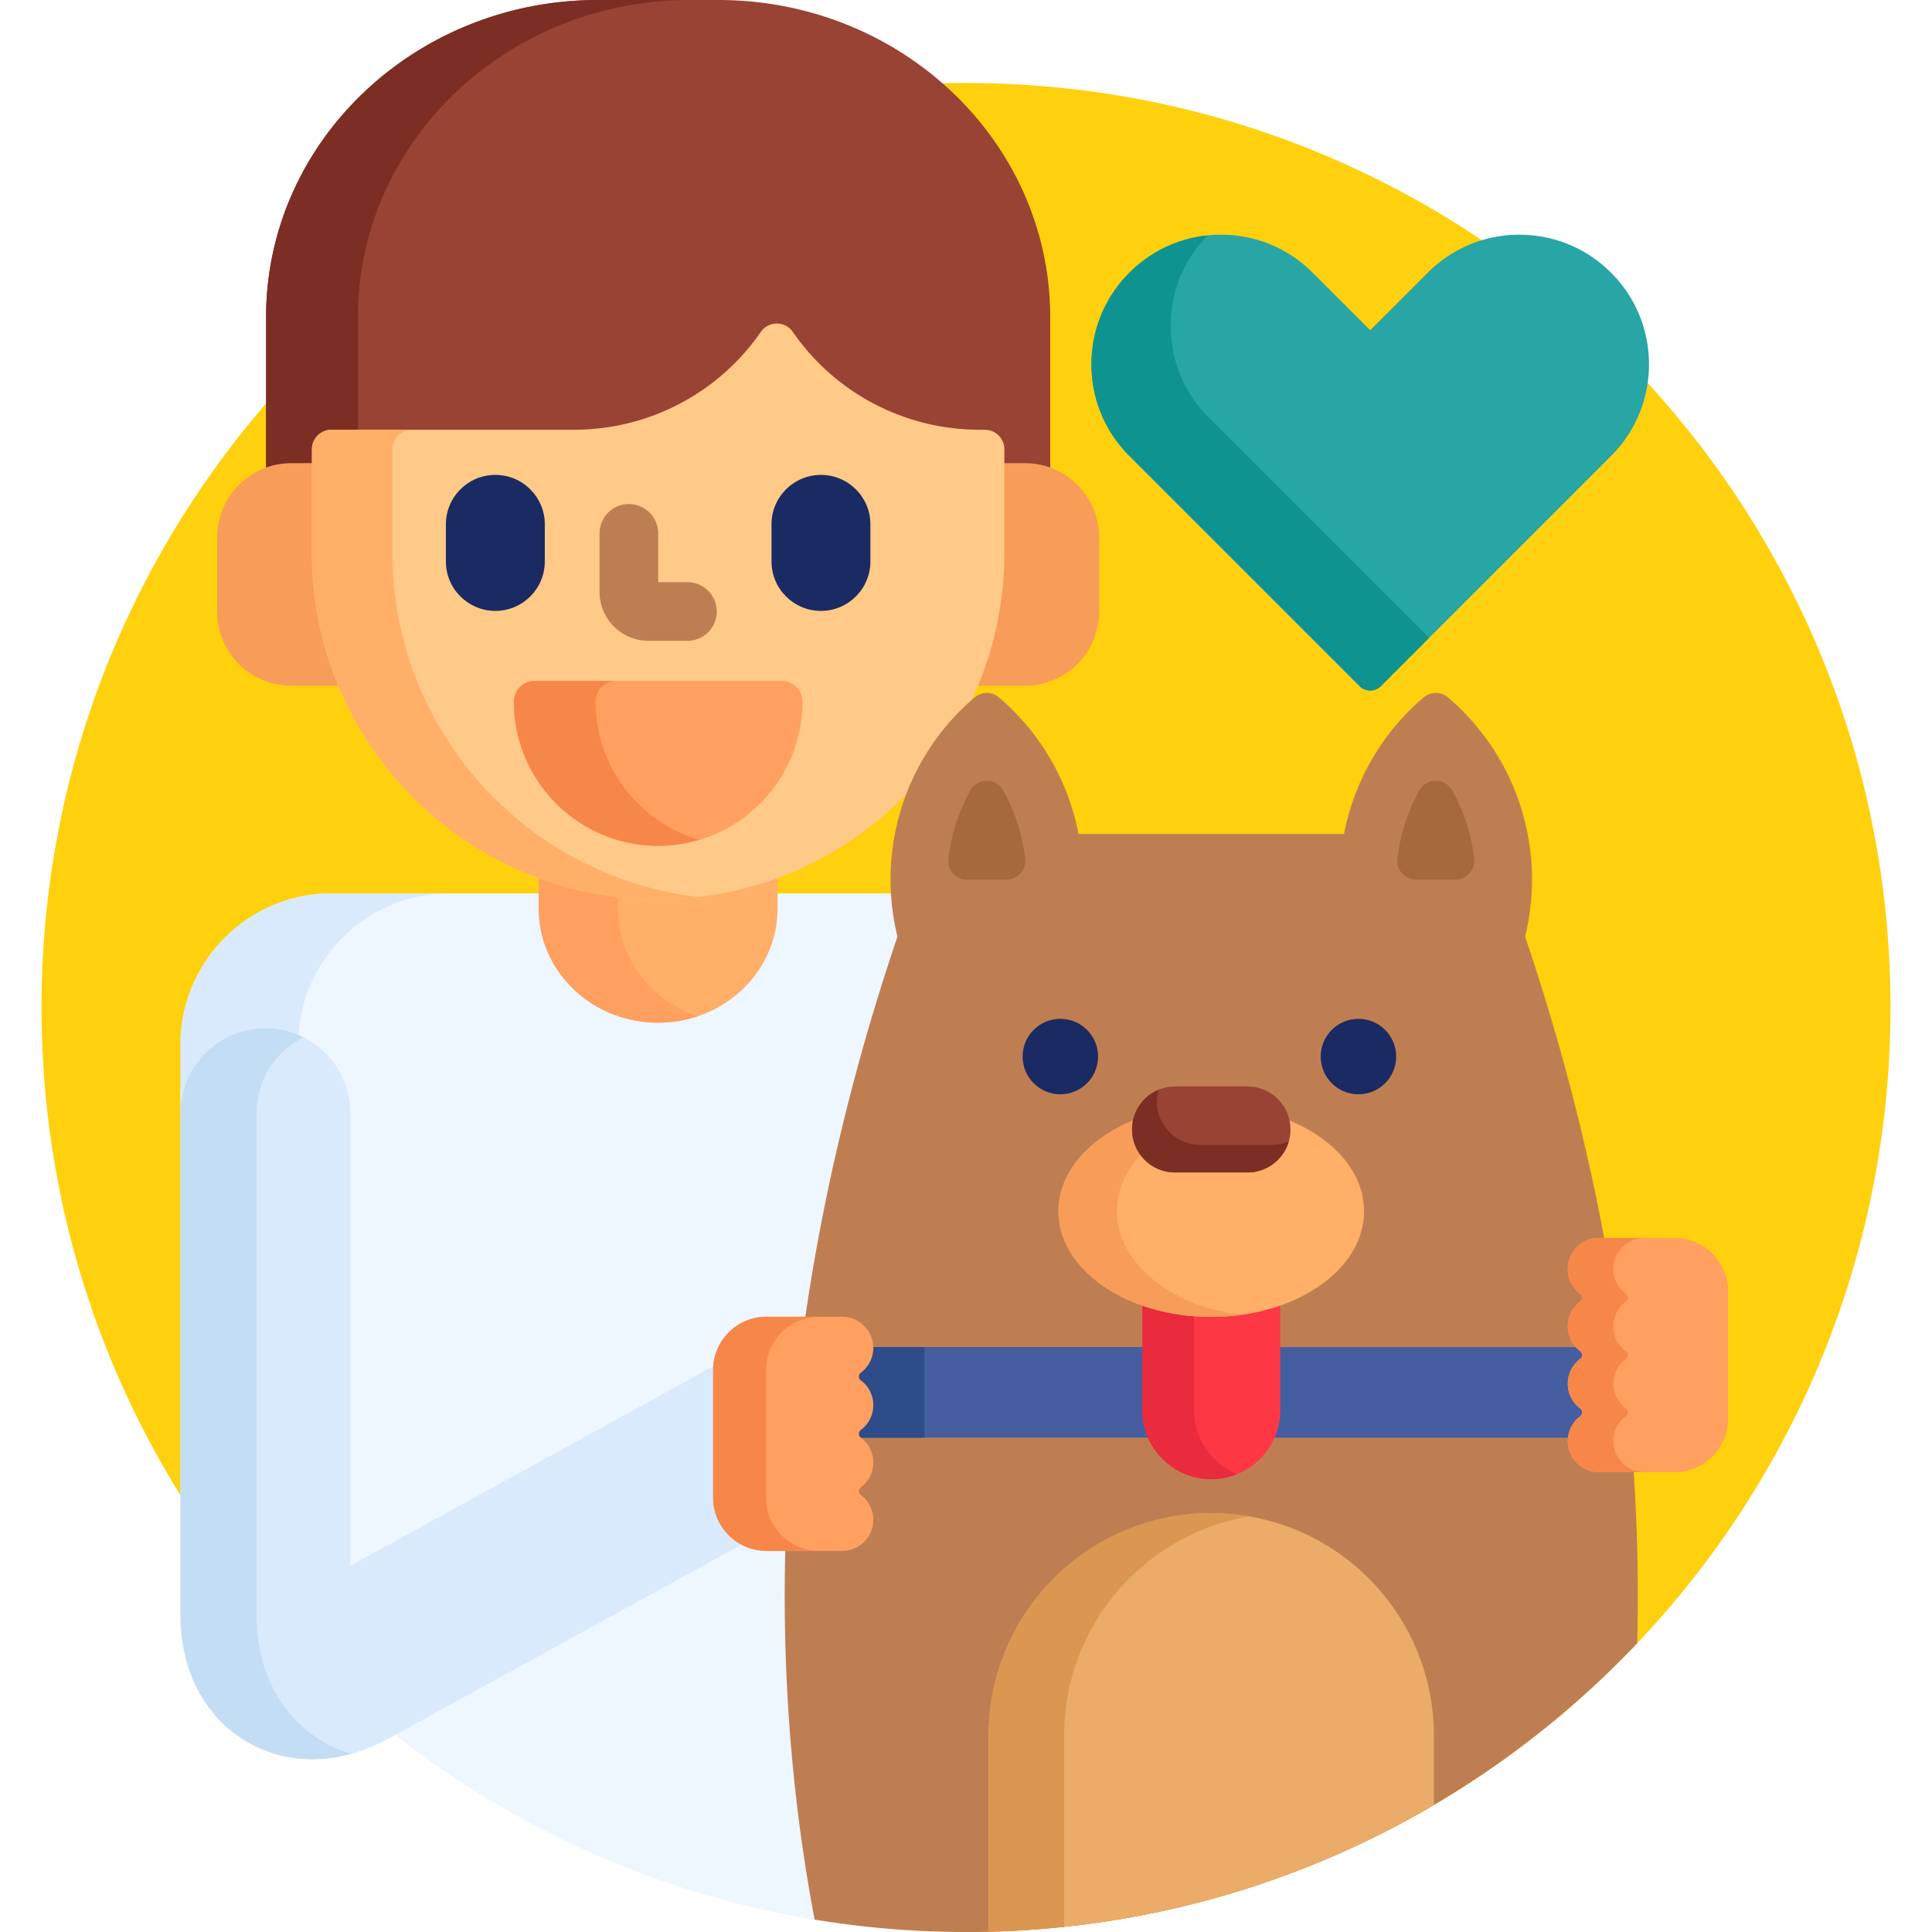 <svg xmlns="http://www.w3.org/2000/svg" width="512pt" height="512pt" viewBox="-11 0 512 512"><path fill="#ffd00d" d="M490 267c0 135.309-109.691 245-245 245-38.762 0-180.086-73.398-204-109.273C15.098 363.875 0 317.199 0 267 0 131.691 109.691 22 245 22s245 109.691 245 245m0 0"/><path fill="#994334" d="M66.207 123.746h6.461v-4.676a4.184 4.184 0 0 1 4.18-4.18h64.27c20.112 0 38.921-9.847 50.312-26.34a4.178 4.178 0 0 1 6.875 0c11.394 16.493 30.203 26.34 50.312 26.34h1.371c2.301 0 4.176 1.876 4.176 4.18v4.676h6.465c2.36 0 4.61.457 6.691 1.262v-40.95C267.32 37.638 227.938 0 179.36 0h-31.887C98.895 0 59.512 37.637 59.512 84.059v40.949a18.5 18.5 0 0 1 6.695-1.262m0 0"/><path fill="#7c2e24" d="M66.207 123.746h6.461v-4.676a4.184 4.184 0 0 1 4.18-4.18h7.011V84.06C83.86 37.637 123.242 0 171.82 0h-24.347C98.895 0 59.512 37.637 59.512 84.059v40.949a18.5 18.5 0 0 1 6.695-1.262m0 0"/><path fill="#eef6ff" d="M192.098 349.95h11.629c4.77-34.009 12.77-68.134 24.054-101.403l.094-.277-.066-.282a63.3 63.3 0 0 1-1.7-11.242h-32.047v4.035c0 16.121-13.746 29.239-30.644 29.239s-30.645-13.118-30.645-29.239v-4.035H76.836c-22 0-40 18-40 40v119.48c36.664 58.938 97.656 101.169 168.937 112.645-5.683-31.562-8.05-64.86-7.101-98.871h-6.574c-7.23 0-13.114-5.883-13.114-13.11V363.06c0-7.227 5.883-13.11 13.114-13.11m0 0"/><path fill="#d9eafc" d="M59.336 272.5c3.102 0 6.059.629 8.75 1.766 1.293-20.856 18.75-37.52 39.914-37.52H76.836c-22 0-40 18-40 40V295c0-12.426 10.07-22.5 22.5-22.5m0 0"/><path fill="#ffaf68" d="M163.414 237.352a90.3 90.3 0 0 1-31.644-5.696v9.125c0 16.7 14.171 30.239 31.648 30.239s31.644-13.54 31.644-30.239v-9.129a90.2 90.2 0 0 1-31.648 5.7m0 0"/><path fill="#ff9f60" d="M152.71 240.781v-4.066a90 90 0 0 1-20.94-5.063v9.13c0 16.698 14.171 30.238 31.648 30.238 3.668 0 7.187-.606 10.469-1.704-12.332-4.128-21.176-15.34-21.176-28.535m0 0"/><path fill="#f79d59" d="M72.703 146.605v-23.859h-6.496c-10.86 0-19.66 8.805-19.66 19.66v19.66c0 10.86 8.8 19.66 19.66 19.66h13.574a90.2 90.2 0 0 1-7.078-35.12M260.625 122.746h-6.496v23.856c0 12.449-2.524 24.316-7.078 35.125h13.574c10.86 0 19.66-8.801 19.66-19.66v-19.66c0-10.86-8.8-19.66-19.66-19.66m0 0"/><path fill="#ffc987" d="M231.04 208.543a62.2 62.2 0 0 1 14.273-20.613c6.296-12.426 9.851-26.47 9.851-41.325V119.07c0-2.86-2.316-5.18-5.18-5.18h-1.367c-19.781 0-38.281-9.683-49.492-25.91a5.177 5.177 0 0 0-8.52 0c-11.207 16.227-29.707 25.91-49.492 25.91h-64.27a5.18 5.18 0 0 0-5.175 5.18v27.532c0 50.59 41.156 91.75 91.746 91.75 26.738 0 50.84-11.5 67.625-29.809m0 0"/><path fill="#ffaf68" d="M93.008 146.605V119.07c0-2.86 2.316-5.18 5.176-5.18H76.848c-2.86 0-5.18 2.32-5.18 5.18v27.532c0 50.59 41.156 91.75 91.746 91.75 3.61 0 7.168-.215 10.672-.625-45.582-5.301-81.078-44.141-81.078-91.122m0 0"/><path fill="#1a2b63" d="M133.379 148.785c0 7.242-5.867 13.11-13.106 13.11s-13.109-5.868-13.109-13.11v-9.828c0-7.238 5.867-13.105 13.11-13.105 7.238 0 13.105 5.867 13.105 13.105zM219.664 148.785c0 7.242-5.863 13.11-13.105 13.11-7.239 0-13.106-5.868-13.106-13.11v-9.828c0-7.238 5.867-13.105 13.106-13.105 7.242 0 13.105 5.867 13.105 13.105zm0 0"/><path fill="#ff9f60" d="M163.414 224.152c-21.078 0-38.226-17.148-38.226-38.23a5.46 5.46 0 0 1 5.46-5.461h65.536a5.46 5.46 0 0 1 5.46 5.46c0 21.083-17.148 38.231-38.23 38.231m0 0"/><path fill="#f78748" d="M146.848 185.926a5.46 5.46 0 0 1 5.464-5.461h-21.664a5.46 5.46 0 0 0-5.46 5.46c0 21.079 17.148 38.227 38.23 38.227 3.762 0 7.394-.554 10.828-1.57-15.82-4.684-27.398-19.34-27.398-36.656m0 0"/><path fill="#bf7e52" d="M171.184 169.82h-10.356c-7.137 0-12.941-5.808-12.941-12.941v-15.535a7.765 7.765 0 0 1 7.765-7.766 7.765 7.765 0 0 1 7.766 7.766v12.945h7.766a7.765 7.765 0 1 1 0 15.531M412.707 389.121a7.237 7.237 0 0 1-7.23-7.23 7.16 7.16 0 0 1 2.91-5.782 2.264 2.264 0 0 0-.004-3.629 7.17 7.17 0 0 1-2.906-5.785 7.16 7.16 0 0 1 2.91-5.78 2.29 2.29 0 0 0 .906-1.817c0-.715-.344-1.395-.91-1.817a7.16 7.16 0 0 1-2.906-5.777 7.17 7.17 0 0 1 2.906-5.785c.57-.426.91-1.102.91-1.813s-.34-1.39-.91-1.812c-1.848-1.387-2.906-3.492-2.906-5.785a7.237 7.237 0 0 1 7.23-7.23h1.594c-5.012-27.2-12.11-54.24-21.137-80.852A63.6 63.6 0 0 0 395 233.125c0-18.64-8.113-36.238-22.258-48.29-.933-.796-2.09-1.194-3.242-1.194s-2.309.398-3.242 1.195c-11.028 9.394-18.363 22.168-21.074 36.168h-70.368c-2.707-14-10.046-26.774-21.074-36.168a4.98 4.98 0 0 0-3.242-1.195 5 5 0 0 0-3.242 1.195C233.113 196.883 225 214.48 225 233.12c0 5.145.64 10.207 1.836 15.102-11.332 33.41-19.617 67.496-24.559 101.73h9.93a7.237 7.237 0 0 1 7.23 7.23c0 2.29-1.058 4.395-2.906 5.782a2.28 2.28 0 0 0-.91 1.812c0 .715.344 1.395.91 1.817a7.17 7.17 0 0 1 2.906 5.785c0 2.293-1.058 4.398-2.906 5.781a2.28 2.28 0 0 0-.91 1.813c0 .715.344 1.394.91 1.816 1.848 1.383 2.906 3.488 2.906 5.781a7.17 7.17 0 0 1-2.906 5.785 2.28 2.28 0 0 0-.91 1.813c0 .71.34 1.387.91 1.812 1.848 1.387 2.906 3.493 2.906 5.786a7.237 7.237 0 0 1-7.23 7.23h-15.078c-.867 33.219 1.61 66.285 7.754 98.715A246.5 246.5 0 0 0 245 512c70.047 0 133.223-29.402 177.875-76.531a494 494 0 0 0-.988-46.348zm0 0"/><path fill="#445ea0" d="M292.719 357h-73.29c0 .059.008.121.008.184 0 2.289-1.058 4.394-2.906 5.78a2.28 2.28 0 0 0-.91 1.813c0 .715.344 1.395.91 1.817a7.17 7.17 0 0 1 2.906 5.785c0 2.293-1.058 4.398-2.906 5.781a2.28 2.28 0 0 0-.91 1.813c0 .363.09.71.25 1.027h78.48a17.2 17.2 0 0 1-1.632-7.281zM408.387 376.105a2.27 2.27 0 0 0 .906-1.812c0-.715-.34-1.39-.91-1.816a7.16 7.16 0 0 1-2.906-5.782c0-2.293 1.058-4.398 2.91-5.78a2.29 2.29 0 0 0 .906-1.817c0-.715-.344-1.395-.91-1.817-.117-.086-.227-.183-.336-.277H327.28v16.715c0 2.605-.594 5.066-1.633 7.285h79.883a7.17 7.17 0 0 1 2.856-4.899m0 0"/><path fill="#2e4c89" d="M219.438 357.184c0 2.289-1.06 4.394-2.907 5.78a2.28 2.28 0 0 0-.91 1.813c0 .715.344 1.395.91 1.817a7.17 7.17 0 0 1 2.906 5.785c0 2.293-1.058 4.398-2.906 5.781a2.28 2.28 0 0 0-.91 1.813c0 .363.09.71.25 1.027H234v-24h-14.57c0 .059.007.121.007.184m0 0"/><path fill="#1a2b63" d="M280 280c0 5.523-4.477 10-10 10s-10-4.477-10-10 4.477-10 10-10 10 4.477 10 10M359 280c0 5.523-4.477 10-10 10s-10-4.477-10-10 4.477-10 10-10 10 4.477 10 10m0 0"/><path fill="#fe3745" d="M310 348c-6.594 0-12.812-1.117-18.281-3.078v28.797c0 10.097 8.183 18.281 18.281 18.281s18.281-8.184 18.281-18.281v-28.797C322.812 346.882 316.594 348 310 348m0 0"/><path fill="#ea2a3d" d="M305.434 373.719v-25.903c-4.899-.39-9.528-1.39-13.715-2.894v28.797c0 10.097 8.183 18.281 18.281 18.281 2.426 0 4.738-.484 6.86-1.344-6.696-2.715-11.426-9.27-11.426-16.937m0 0"/><path fill="#ffaf68" d="M329.602 296.496c.253.899.398 1.84.398 2.82 0 5.735-4.664 10.399-10.398 10.399h-19.204c-5.734 0-10.398-4.664-10.398-10.399 0-.98.145-1.921.398-2.82-12.46 4.777-20.898 13.957-20.898 24.504 0 15.465 18.133 28 40.5 28s40.5-12.535 40.5-28c0-10.547-8.437-19.727-20.898-24.504m0 0"/><path fill="#f79d59" d="M285 321c0-5.805 2.563-11.191 6.938-15.66a10.34 10.34 0 0 1-1.938-6.024c0-.98.145-1.921.398-2.82-12.46 4.777-20.898 13.957-20.898 24.504 0 15.465 18.133 28 40.5 28 2.652 0 5.238-.184 7.75-.52C299.094 345.98 285 334.633 285 321m0 0"/><path fill="#994334" d="M331 299.316c0 6.297-5.102 11.399-11.398 11.399h-19.204c-6.296 0-11.398-5.106-11.398-11.399 0-6.296 5.102-11.402 11.398-11.402h19.204c6.296 0 11.398 5.106 11.398 11.402m0 0"/><path fill="#7c2e24" d="M326.2 303.398H307c-6.297 0-11.398-5.101-11.398-11.398 0-1.121.168-2.203.468-3.23-4.144 1.707-7.07 5.78-7.07 10.546 0 6.297 5.105 11.399 11.402 11.399h19.2c5.171 0 9.535-3.45 10.93-8.172-1.34.55-2.802.855-4.333.855m0 0"/><path fill="#eaac68" d="M310 401c-32.586 0-59 26.414-59 59v51.926c42.996-1.035 83.238-13.156 118-33.598V460c0-32.586-26.414-59-59-59m0 0"/><path fill="#db9652" d="M271 460c0-29.176 21.18-53.387 49-58.14a59.4 59.4 0 0 0-10-.86c-32.586 0-59 26.414-59 59v51.926a248 248 0 0 0 20-1.293zm0 0"/><path fill="#ff9f60" d="M432.816 328.07c7.782 0 14.11 6.332 14.11 14.114v33.828c0 7.777-6.328 14.11-14.11 14.11h-20.109c-4.535 0-8.23-3.692-8.23-8.231 0-2.61 1.207-5.008 3.308-6.586.32-.239.508-.614.508-1.016 0-.394-.188-.77-.508-1.012-2.101-1.574-3.308-3.976-3.308-6.582 0-2.61 1.207-5.011 3.308-6.586a1.267 1.267 0 0 0 0-2.027c-2.101-1.574-3.308-3.977-3.308-6.586 0-2.605 1.207-5.008 3.308-6.582.32-.238.508-.613.508-1.016a1.26 1.26 0 0 0-.508-1.011c-2.101-1.575-3.308-3.977-3.308-6.586 0-4.535 3.695-8.23 8.23-8.23zm0 0"/><path fill="#f78748" d="M416.547 381.89c0-2.609 1.207-5.007 3.308-6.581.32-.243.508-.618.508-1.016a1.26 1.26 0 0 0-.508-1.012c-2.101-1.578-3.308-3.98-3.308-6.586 0-2.61 1.207-5.011 3.308-6.586a1.26 1.26 0 0 0 .508-1.011c0-.403-.187-.778-.508-1.016-2.101-1.574-3.308-3.973-3.308-6.586 0-2.605 1.207-5.008 3.308-6.582a1.267 1.267 0 0 0 0-2.027c-2.101-1.575-3.308-3.977-3.308-6.586 0-4.535 3.695-8.23 8.23-8.23h-12.07c-4.535 0-8.23 3.695-8.23 8.23 0 2.61 1.207 5.011 3.308 6.586.32.238.508.613.508 1.015 0 .399-.188.774-.508 1.012-2.101 1.574-3.308 3.977-3.308 6.582 0 2.613 1.207 5.012 3.308 6.586a1.265 1.265 0 0 1 0 2.027c-2.101 1.575-3.308 3.977-3.308 6.586 0 2.606 1.207 5.008 3.308 6.586.32.239.508.614.508 1.012s-.188.773-.508 1.016c-2.101 1.574-3.308 3.972-3.308 6.582 0 4.539 3.695 8.23 8.23 8.23h12.07c-4.535 0-8.23-3.691-8.23-8.23m0 0"/><path fill="#d9eafc" d="M178.984 396.887v-33.828c0-.524.043-1.04.102-1.551l-97.25 53.453V295c0-12.426-10.074-22.5-22.5-22.5-12.43 0-22.5 10.074-22.5 22.5v133c0 14.71 6.367 26.914 17.477 33.484 5.332 3.153 11.273 4.727 17.437 4.727 6.684 0 13.625-1.848 20.332-5.535l94.473-51.922c-4.465-2.098-7.57-6.617-7.57-11.867m0 0"/><path fill="#c3ddf4" d="M74.48 461.484C63.371 454.914 57 442.711 57 428V295c0-8.8 5.055-16.414 12.418-20.113a22.4 22.4 0 0 0-10.082-2.387c-12.43 0-22.5 10.074-22.5 22.5v133c0 14.71 6.367 26.914 17.477 33.484 5.332 3.153 11.273 4.727 17.437 4.727 3.395 0 6.852-.484 10.313-1.434a33.9 33.9 0 0 1-7.583-3.293m0 0"/><path fill="#ff9f60" d="M192.098 411c-7.782 0-14.11-6.332-14.11-14.113v-33.828c0-7.778 6.328-14.106 14.11-14.106h20.109c4.535 0 8.23 3.692 8.23 8.23a8.16 8.16 0 0 1-3.308 6.583c-.32.238-.508.613-.508 1.015 0 .399.188.774.508 1.012a8.16 8.16 0 0 1 3.309 6.586 8.16 8.16 0 0 1-3.31 6.582c-.32.242-.507.617-.507 1.016 0 .398.188.773.508 1.011 2.105 1.575 3.309 3.977 3.309 6.586s-1.204 5.012-3.31 6.582a1.272 1.272 0 0 0 0 2.031c2.106 1.575 3.31 3.973 3.31 6.583 0 4.539-3.692 8.234-8.231 8.234h-20.11zm0 0"/><path fill="#f78748" d="M192 396.887v-33.828c0-7.778 6.332-14.106 14.11-14.106h-14.012c-7.782 0-14.114 6.328-14.114 14.106v33.828c0 7.781 6.332 14.113 14.114 14.113h14.011c-7.777 0-14.109-6.332-14.109-14.113m0 0"/><path fill="#28a5a5" d="M352.121 183a3.97 3.97 0 0 1-2.82-1.172l-60.996-60.992c-6.489-6.488-10.063-15.11-10.063-24.285s3.574-17.797 10.063-24.285c6.484-6.489 15.11-10.059 24.285-10.059 9.172 0 17.797 3.57 24.281 10.059l15.25 15.25 15.246-15.25c6.492-6.489 15.113-10.059 24.29-10.059s17.796 3.57 24.284 10.059C422.43 78.754 426 87.375 426 96.55s-3.57 17.797-10.059 24.285l-60.996 60.992a3.98 3.98 0 0 1-2.824 1.172m0 0"/><path fill="#0f9390" d="M309.305 110.629c-6.489-6.488-10.063-15.11-10.063-24.285 0-9.02 3.461-17.5 9.742-23.946-7.812.809-15.05 4.239-20.683 9.868-6.485 6.488-10.059 15.109-10.059 24.285s3.574 17.797 10.059 24.285l60.996 60.992A3.98 3.98 0 0 0 352.12 183c1.024 0 2.043-.39 2.82-1.172l12.782-12.777zm0 0"/><g fill="#a8683d"><path d="M364.29 233.121a4.99 4.99 0 0 1-3.731-1.676 5 5 0 0 1-1.235-3.902 48.4 48.4 0 0 1 5.809-18.05 4.99 4.99 0 0 1 4.367-2.571c1.816 0 3.488.98 4.371 2.57a48.5 48.5 0 0 1 5.809 18.051 5 5 0 0 1-1.235 3.902 5 5 0 0 1-3.734 1.676zM245.29 233.121a4.99 4.99 0 0 1-3.731-1.676 5 5 0 0 1-1.235-3.902 48.4 48.4 0 0 1 5.809-18.05 4.99 4.99 0 0 1 4.367-2.571c1.816 0 3.488.98 4.371 2.57a48.5 48.5 0 0 1 5.809 18.051 5 5 0 0 1-1.235 3.902 5 5 0 0 1-3.734 1.676zm0 0"/></g></svg>
